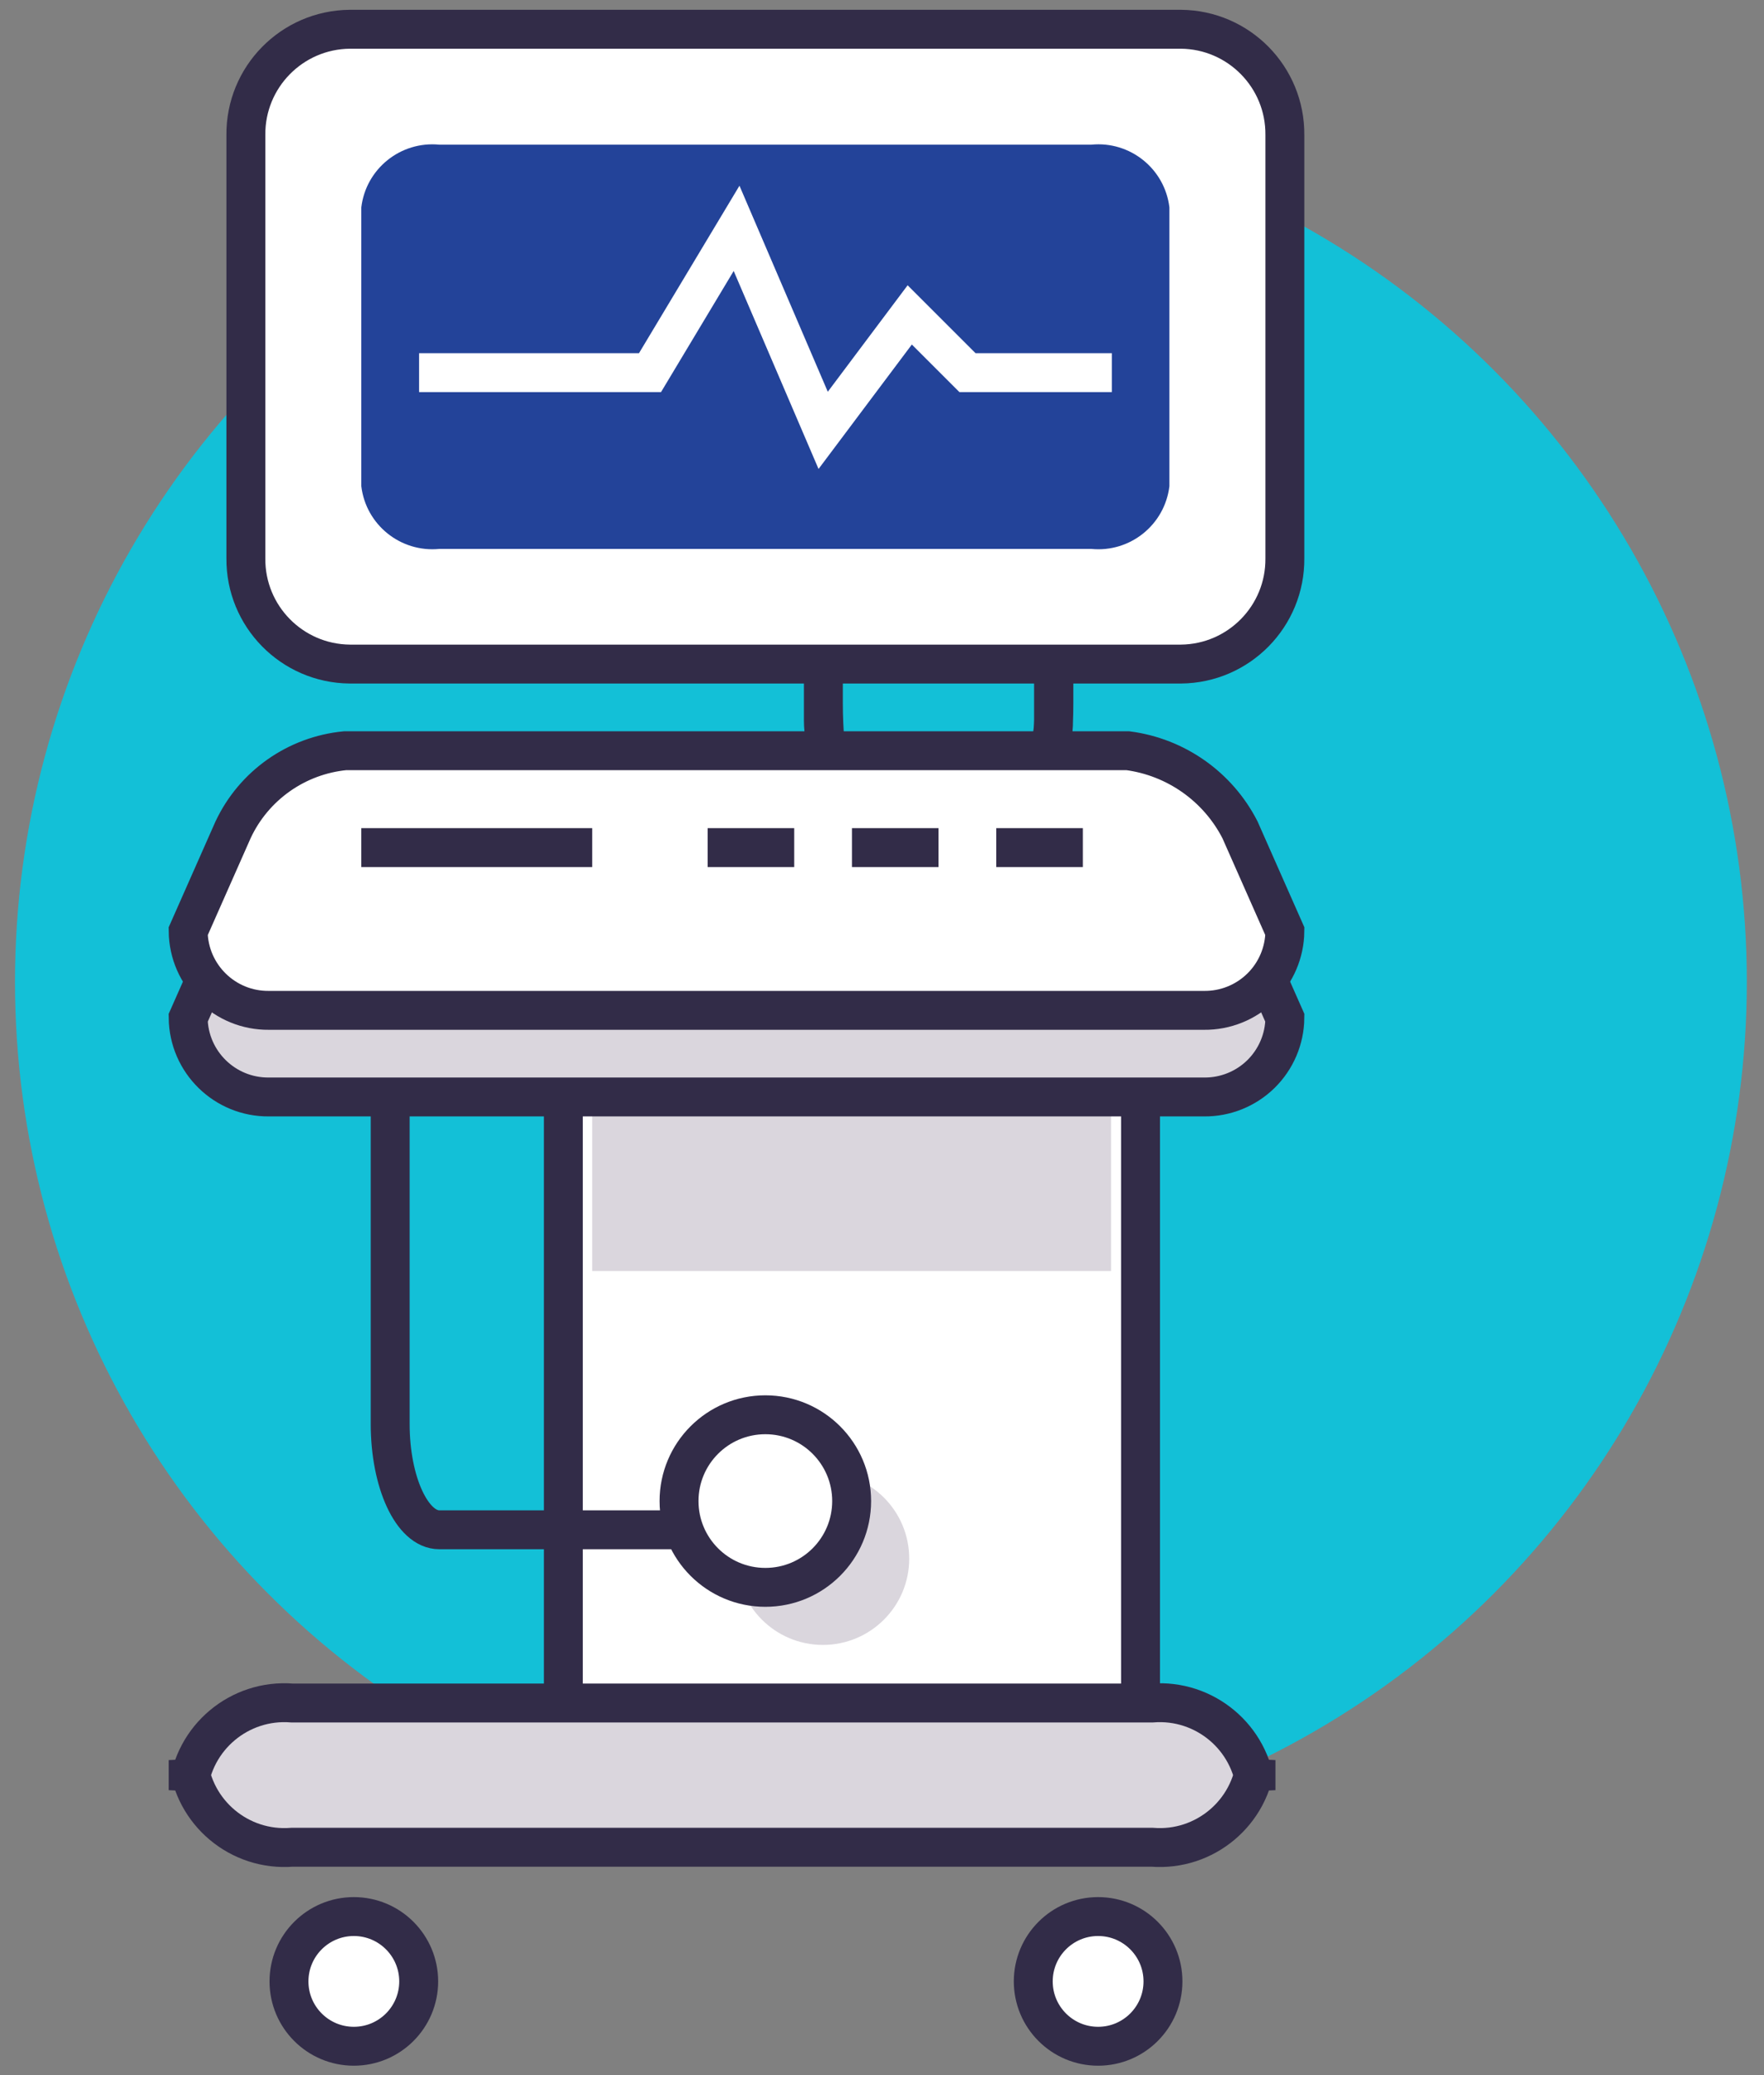 <?xml version="1.0" encoding="UTF-8"?> <svg xmlns="http://www.w3.org/2000/svg" width="68" height="80" viewBox="0 0 68 80"><rect x="0" y="0" width="68" height="80" fill="#808080" stroke="none"/> <g fill="none" fill-rule="evenodd" transform="translate(0 1)"> <circle cx="33.958" cy="36.852" r="33.38" fill="#13C0D7" fill-rule="nonzero"></circle> <g transform="translate(7)"> <path fill="#DAD6DD" stroke="#322C48" stroke-width="1.5" d="M28.12,5.725 L30.233,5.725 C32.1,5.725 33.613,7.238 33.613,9.105 L33.613,26.781 C33.613,28.648 32.1,30.162 30.233,30.162 L28.12,30.162 C26.253,30.162 24.74,28.648 24.74,26.781 L24.74,9.105 C24.74,7.238 26.253,5.725 28.12,5.725 Z M25.629,5.693 L32.737,5.693 C33.229,5.693 33.626,7.519 33.626,9.772 L33.626,26.087 C33.626,28.341 33.229,30.166 32.737,30.166 L25.629,30.166 C25.137,30.166 24.74,28.34 24.74,26.087 L24.74,9.772 C24.74,7.519 25.137,5.693 25.629,5.693 Z"></path> <path fill="#FFF" stroke="#322C48" stroke-width="1.5" d="M6.484.128L38.525.128C40.757.148 42.55 1.974 42.53 4.207L42.53 20.522C42.55 22.755 40.757 24.581 38.525 24.601L6.484 24.601C4.252 24.581 2.458 22.755 2.478 20.522L2.478 4.207C2.458 1.974 4.252.148 6.484.128zM18.722 34.619L32.962 34.619C35.197 34.648 36.988 36.479 36.966 38.715L36.966 65.109C36.991 67.347 35.199 69.182 32.962 69.211L18.722 69.211C16.486 69.183 14.694 67.351 14.716 65.115L14.716 38.713C14.695 36.478 16.487 34.647 18.722 34.619L18.722 34.619z"></path> <polygon fill="#DAD6DD" fill-rule="nonzero" points="15.829 42 35.829 42 35.829 48 15.829 48"></polygon> <circle cx="24.722" cy="59.088" r="3.327" fill="#DAD6DD" fill-rule="nonzero"></circle> <circle cx="22.503" cy="56.869" r="3.327" fill="#FFF" fill-rule="nonzero" stroke="#322C48" stroke-width="1.5"></circle> <circle cx="6.64" cy="75.387" r="2.5" fill="#FFF" fill-rule="nonzero" stroke="#322C48" stroke-width="1.5"></circle> <circle cx="35.331" cy="75.387" r="2.5" fill="#FFF" fill-rule="nonzero" stroke="#322C48" stroke-width="1.5"></circle> <path stroke="#322C48" stroke-width="1.5" d="M19.5,57.976 L9.932,57.976 C8.887,57.976 8.041,56.149 8.041,53.897 L8.041,39.802"></path> <path fill="#DAD6DD" stroke="#322C48" stroke-width="1.5" d="M4.259 64.654L37.412 64.654C39.441 64.493 41.224 65.989 41.417 68.015L41.417 66.854C41.224 68.88 39.441 70.376 37.412 70.215L4.259 70.215C2.23 70.376.447 68.879.254 66.854L.254 68.015C.447 65.989 2.23 64.493 4.259 64.654zM6.31 31.278L36.473 31.278C38.329 31.521 39.946 32.661 40.799 34.327L42.53 38.241C42.522 39.058 42.188 39.839 41.604 40.411 41.02 40.982 40.232 41.299 39.415 41.29L3.368 41.29C1.667 41.307.273 39.942.254 38.241L1.985 34.327C2.786 32.618 4.431 31.459 6.31 31.278L6.31 31.278z"></path> <path fill="#FFF" stroke="#322C48" stroke-width="1.5" d="M6.31,27.941 L36.473,27.941 C38.328,28.184 39.946,29.323 40.799,30.989 L42.53,34.903 C42.521,35.72 42.188,36.501 41.604,37.072 C41.019,37.644 40.232,37.96 39.415,37.951 L3.368,37.951 C1.667,37.969 0.273,36.605 0.254,34.903 L1.985,30.989 C2.786,29.28 4.431,28.121 6.31,27.941 Z"></path> <path fill="#234399" d="M9.932,4.577 L35.071,4.577 C36.564,4.431 37.901,5.506 38.079,6.995 L38.079,17.743 C37.901,19.233 36.565,20.308 35.071,20.162 L9.932,20.162 C8.44,20.305 7.106,19.232 6.928,17.744 L6.928,6.995 C7.106,5.507 8.44,4.434 9.932,4.577 Z"></path> <polyline stroke="#FFF" stroke-width="1.5" points="9.155 13.366 18.057 13.366 21.394 7.803 24.732 15.591 28.069 11.14 30.295 13.366 35.86 13.366"></polyline> <path stroke="#322C48" stroke-width="1.5" d="M6.928 31.676L15.829 31.676M20.279 31.676L23.616 31.676M25.842 31.676L29.179 31.676M31.405 31.676L34.742 31.676"></path> </g> </g> </svg> 
